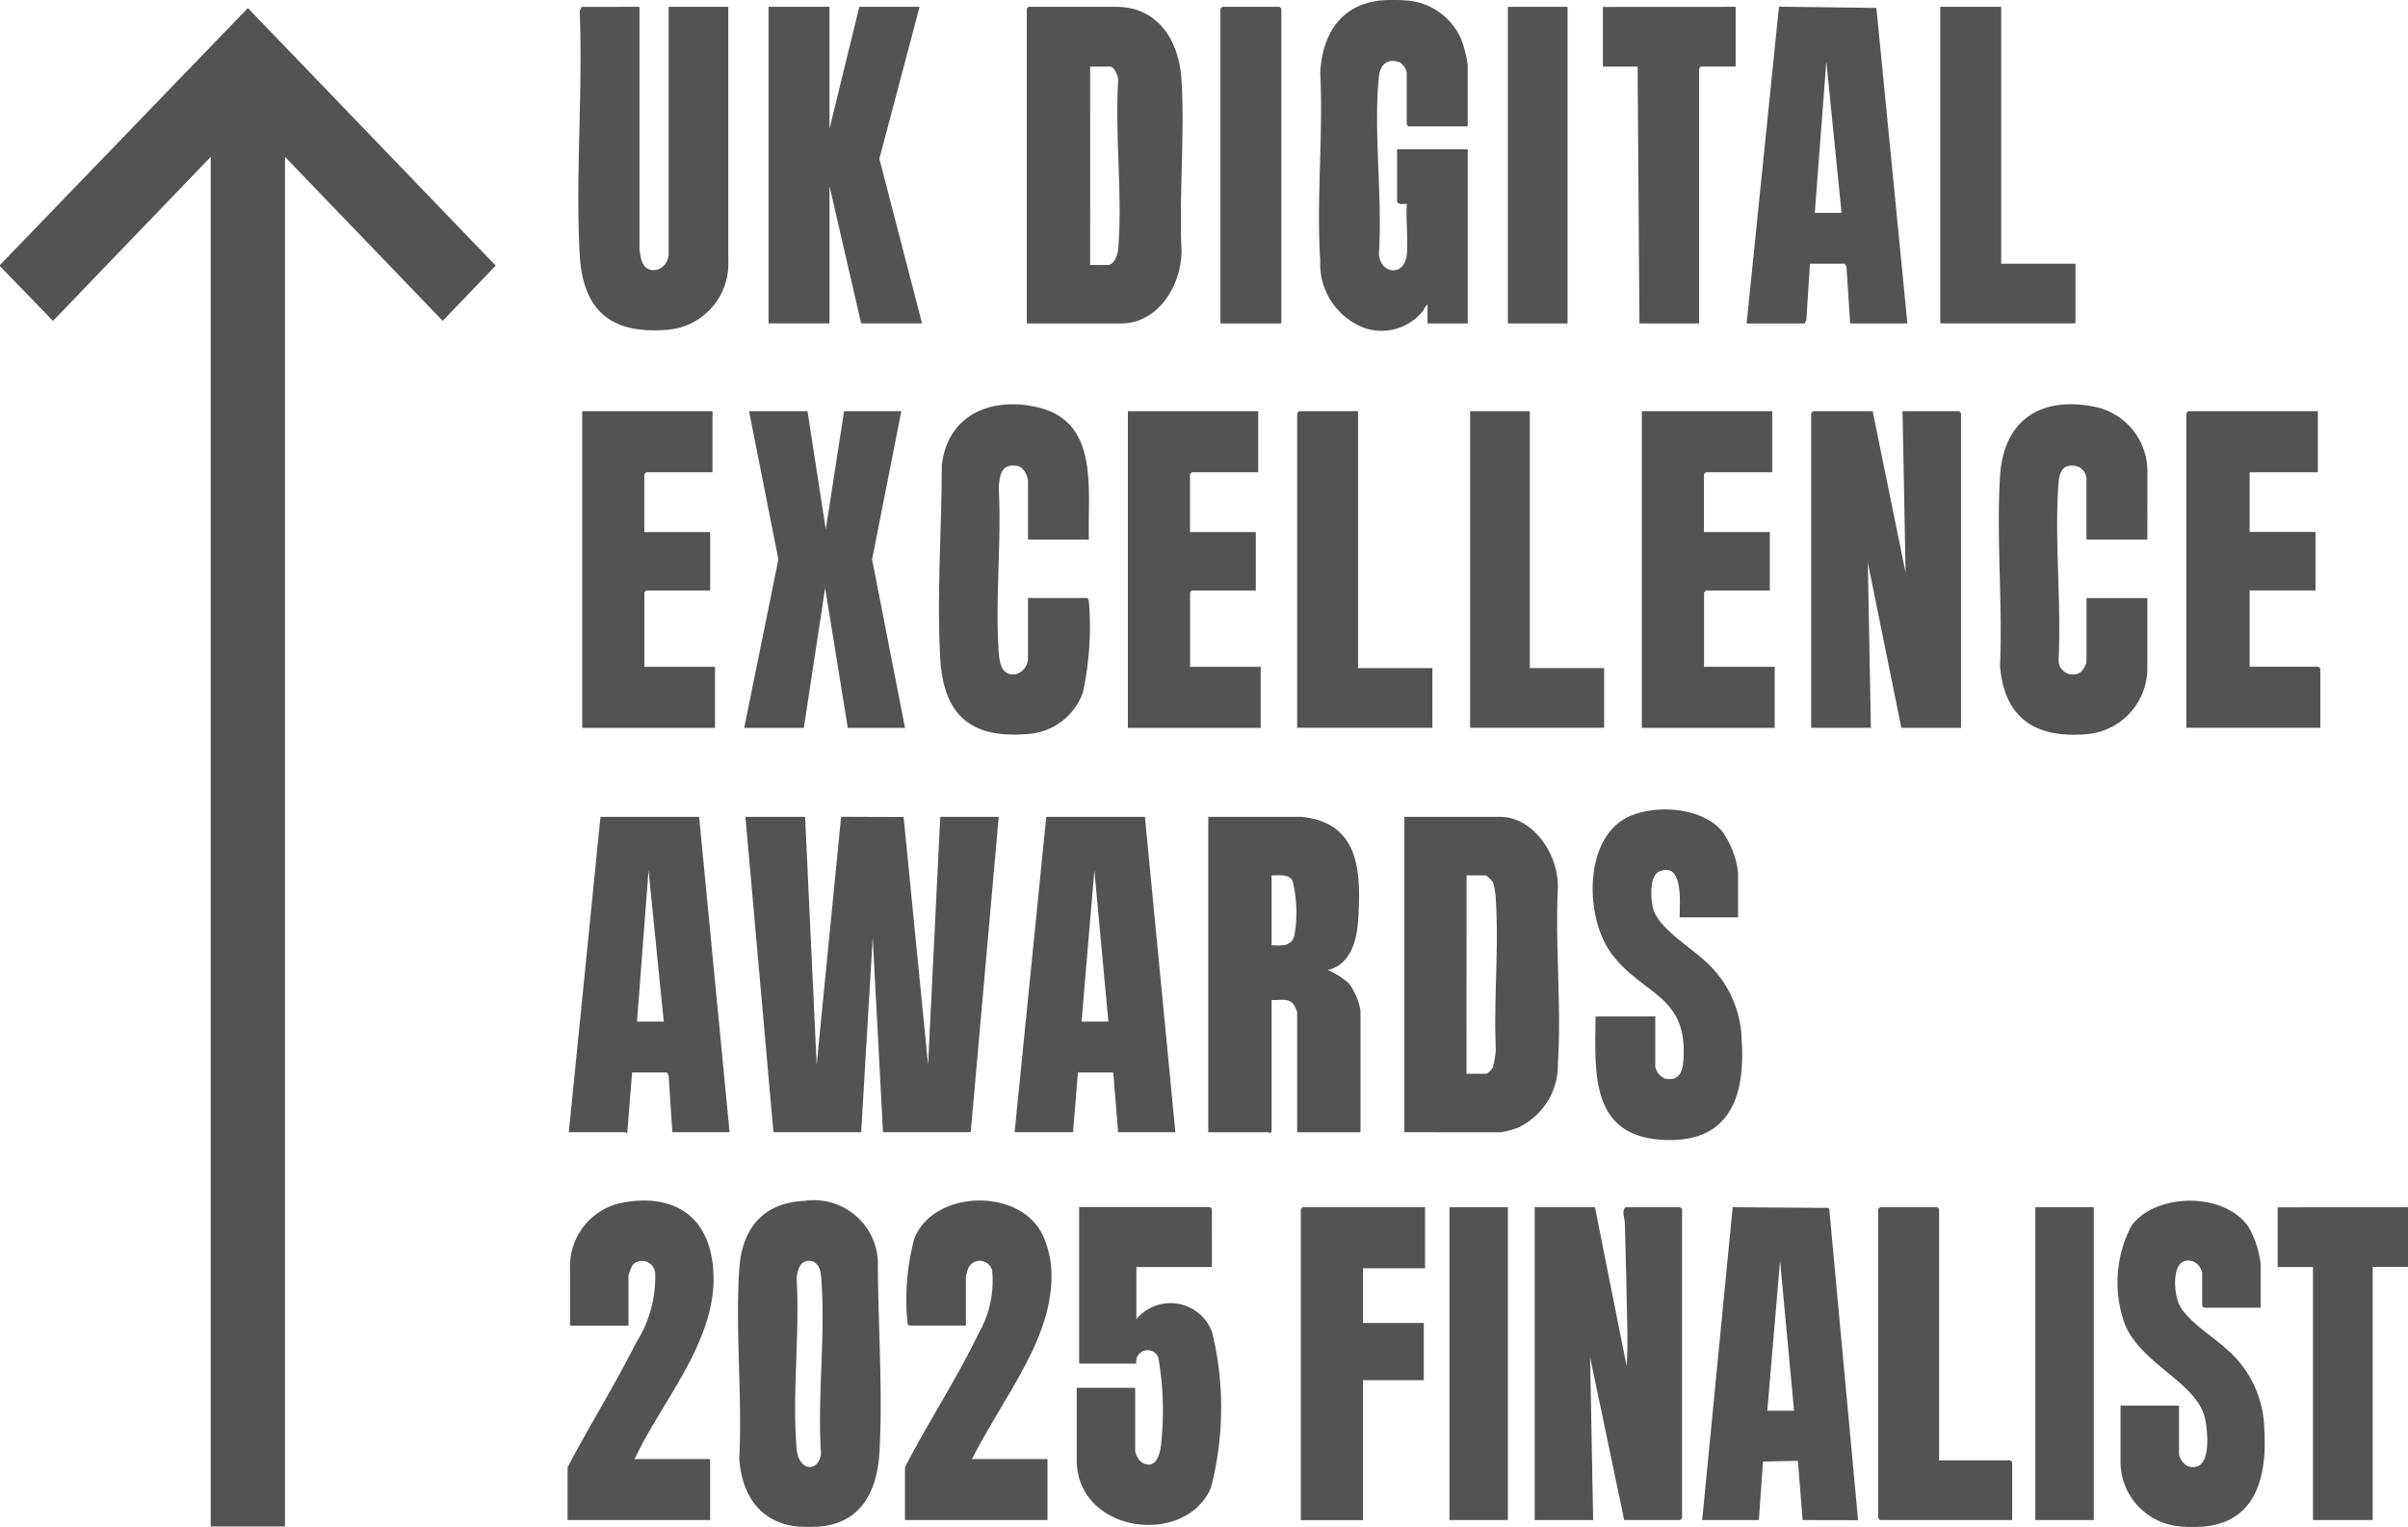 <svg xmlns="http://www.w3.org/2000/svg" width="117.02" height="74.187" viewBox="0 0 117.02 74.187">
  <g id="Group_2639" data-name="Group 2639" transform="translate(0)">
    <g id="Group_2637" data-name="Group 2637" transform="translate(0 0)">
      <g id="Group_2634" data-name="Group 2634">
        <path id="Path_2210" data-name="Path 2210" d="M0,18.808,12.045,6.326,24.089,18.839l-2.574,2.686-7.665-7.969V80.1H10.24V13.557L2.575,21.526,0,18.87Z" transform="translate(0 -5.935)" fill="#535353"/>
        <path id="Path_2211" data-name="Path 2211" d="M1087.155.022a3.142,3.142,0,0,1,2.692,1.855,5.987,5.987,0,0,1,.327,1.265v3H1087.3l-.089-.093V3.513a.755.755,0,0,0-.358-.491c-.6-.211-.945.137-1,.739-.259,2.7.187,5.837.006,8.58.077,1.013,1.264,1.1,1.357.009.066-.778-.054-1.655,0-2.443-.162-.011-.362.06-.474-.092V7.251h3.433v8.464h-1.953v-.927c-.115.079-.166.25-.266.371a2.572,2.572,0,0,1-2.9.737,3.331,3.331,0,0,1-2.048-3.237c-.191-2.969.15-6.157,0-9.15.112-1.909,1.045-3.3,2.962-3.488a7.773,7.773,0,0,1,1.184,0" transform="translate(-1018.849 0)" fill="#535353"/>
        <path id="Path_2212" data-name="Path 2212" d="M609.949,959.468a7.358,7.358,0,0,1-1.184,0c-1.772-.2-2.668-1.534-2.784-3.3.154-3.01-.2-6.226,0-9.211.133-2.013,1.2-3.222,3.166-3.306a3.113,3.113,0,0,1,3.568,2.893c0,3.028.25,6.3.078,9.315-.108,1.895-.882,3.4-2.844,3.612m-.665-12.9c-.39.059-.462.481-.518.822.164,2.675-.221,5.64,0,8.28.1,1.162,1.087,1.174,1.186.245-.187-2.779.248-5.915,0-8.652-.035-.39-.246-.759-.667-.7" transform="translate(-570.055 -885.305)" fill="#535353"/>
        <path id="Path_2213" data-name="Path 2213" d="M1741.652,959.47a3.157,3.157,0,0,1-2.9-3.244V953.6h2.841v2.379a.884.884,0,0,0,.411.559c1.184.384,1-1.563.865-2.262-.355-1.776-3.07-2.651-3.891-4.588a5.931,5.931,0,0,1,.306-4.83c1.211-1.646,4.652-1.631,5.731.135a4.747,4.747,0,0,1,.543,1.719v2.132h-2.752l-.089-.093v-1.606a.771.771,0,0,0-.424-.546c-1.061-.347-.983,1.349-.73,2,.321.822,1.683,1.641,2.339,2.255a5.253,5.253,0,0,1,1.836,3.891c.139,2.278-.383,4.474-2.9,4.729a7.57,7.57,0,0,1-1.184,0" transform="translate(-1635.701 -885.307)" fill="#535353"/>
        <path id="Path_2214" data-name="Path 2214" d="M1876.333,948.771v2.9h-1.717V963.97h-2.9V951.675H1870v-2.9Z" transform="translate(-1759.313 -890.116)" fill="#535353"/>
        <path id="Path_2215" data-name="Path 2215" d="M614.9,641.907l.562,12.048,1.188-12.052,3.037.01,1.189,12.041.592-12.047h2.841l-1.361,15.322h-4.262l-.5-9.454-.562,9.454h-4.262L612,641.907Z" transform="translate(-575.775 -602.219)" fill="#535353"/>
        <path id="Path_2216" data-name="Path 2216" d="M1489.989,323.163l1.6,7.847-.148-7.847h2.752l.089.093v15.291h-2.9l-1.628-8.033.148,8.033H1487V323.256l.089-.093Z" transform="translate(-1398.984 -303.184)" fill="#535353"/>
        <path id="Path_2217" data-name="Path 2217" d="M843,20.746V5.455l.089-.093h4.262c2.014,0,3.052,1.629,3.169,3.55.166,2.716-.131,5.611,0,8.346-.015,1.7-1.176,3.488-2.932,3.488Zm3.078-2.842h.858c.317,0,.482-.5.506-.77.222-2.615-.171-5.569,0-8.22.013-.185-.2-.649-.385-.649h-.977Z" transform="translate(-793.102 -5.03)" fill="#535353"/>
        <path id="Path_2218" data-name="Path 2218" d="M1262.93,948.771l1.539,7.724c.042-.624.045-1.261.032-1.888-.035-1.677-.068-3.383-.119-5.066-.008-.25-.174-.57.027-.77h2.664l.089.093v15.013l-.089.093h-2.723l-1.657-7.909.148,7.909H1260v-15.2Z" transform="translate(-1185.42 -890.116)" fill="#535353"/>
        <path id="Path_2219" data-name="Path 2219" d="M996.528,641.963c2.817.283,2.913,2.628,2.755,5.038-.067,1.024-.4,2.156-1.482,2.407a3.581,3.581,0,0,1,1.037.648,3.145,3.145,0,0,1,.561,1.33v5.9h-3.078v-5.839a2.532,2.532,0,0,0-.15-.337c-.264-.386-.7-.217-1.093-.25v6.395l-.089.079c-.024,0-.045-.048-.059-.048H992V641.963Zm-1.45,6.24c.478,0,.945.1,1.109-.48a6.5,6.5,0,0,0-.089-2.654c-.218-.355-.673-.254-1.02-.264Z" transform="translate(-933.283 -602.275)" fill="#535353"/>
        <path id="Path_2220" data-name="Path 2220" d="M1153,657.285V641.963h4.647c1.631,0,2.842,1.837,2.814,3.426-.14,2.791.177,5.762,0,8.532a3.355,3.355,0,0,1-1.956,3.148,4.291,4.291,0,0,1-.8.217Zm3.019-2.842H1157a.962.962,0,0,0,.3-.308,5.424,5.424,0,0,0,.146-.836c-.11-2.388.149-4.921,0-7.292a3.689,3.689,0,0,0-.135-.848c-.042-.091-.3-.354-.371-.354h-.917Z" transform="translate(-1084.753 -602.275)" fill="#535353"/>
        <path id="Path_2221" data-name="Path 2221" d="M477.826,5.362V17.069c.044.563.154,1.186.842,1.069a.815.815,0,0,0,.577-.759V5.362h2.9V17.75a3.214,3.214,0,0,1-3.046,3.308c-2.623.192-4.028-.9-4.178-3.676-.208-3.862.163-7.923,0-11.806l.092-.213Z" transform="translate(-446.751 -5.03)" fill="#535353"/>
        <path id="Path_2222" data-name="Path 2222" d="M633.96,5.362v5.931l1.45-5.931h2.93l-1.955,7.381,2.074,8H635.5l-1.539-6.673v6.673H631V5.362Z" transform="translate(-593.651 -5.03)" fill="#535353"/>
        <path id="Path_2223" data-name="Path 2223" d="M1441.813,20.691h-2.782l-.177-2.749-.089-.154h-1.687l-.177,2.749-.089.155H1434L1435.573,5.3l4.734.061Zm-4.5-5.375h1.3l-.739-7.353Z" transform="translate(-1349.121 -4.975)" fill="#535353"/>
        <path id="Path_2224" data-name="Path 2224" d="M473.333,641.964l1.48,15.322h-2.782l-.178-2.749-.089-.155h-1.687l-.236,2.94c-.042.037-.075-.036-.089-.036H467l1.539-15.322Zm-3.019,9.947h1.3l-.739-7.353Z" transform="translate(-439.358 -602.276)" fill="#535353"/>
        <path id="Path_2225" data-name="Path 2225" d="M839.333,641.964l1.48,15.322h-2.782l-.237-2.9h-1.717l-.237,2.9H833l1.539-15.322Zm-1.776,9.947-.681-7.351-.622,7.351Z" transform="translate(-783.694 -602.276)" fill="#535353"/>
        <path id="Path_2226" data-name="Path 2226" d="M778.242,324.363h-2.959v-2.811c0-.272-.214-.719-.506-.768-.789-.132-.865.4-.917,1.074.141,2.6-.177,5.4,0,7.975.037.534.146,1.14.794,1.076a.8.8,0,0,0,.629-.769V327.2h2.871c.084.054.082.123.092.213a14.994,14.994,0,0,1-.3,4.392,3.063,3.063,0,0,1-2.752,2.008c-2.653.2-4.015-.88-4.175-3.679-.173-3.041.07-6.322.075-9.373.286-2.567,2.549-3.359,4.731-2.81,2.928.737,2.351,3.985,2.415,6.407" transform="translate(-725.326 -298.144)" fill="#535353"/>
        <path id="Path_2227" data-name="Path 2227" d="M1648.234,324.3h-2.959v-3a.69.69,0,0,0-.562-.589c-.621-.073-.763.338-.8.895-.194,2.747.145,5.748.009,8.522a.691.691,0,0,0,1.089.6,1.142,1.142,0,0,0,.265-.465v-3.12h2.959v3.429a3.216,3.216,0,0,1-2.987,3.184c-2.361.193-3.957-.7-4.174-3.308.134-3.019-.181-6.209,0-9.208.165-2.791,2.02-3.9,4.563-3.4a3.2,3.2,0,0,1,2.6,3.092Z" transform="translate(-1543.881 -298.083)" fill="#535353"/>
        <path id="Path_2228" data-name="Path 2228" d="M1402.383,963.914l-.233-2.877-1.694.031-.2,2.846H1397.5l1.484-15.2,4.646.031.047.074,1.4,15.1Zm-1.717-5.313h1.3l-.681-7.291Z" transform="translate(-1314.781 -890.06)" fill="#535353"/>
        <path id="Path_2229" data-name="Path 2229" d="M890.57,951.675H886.9v2.533a2.153,2.153,0,0,1,3.68.638,15.471,15.471,0,0,1-.06,7.559c-1.235,2.879-6.521,2.224-6.521-1.37v-3.491h2.841V960.6a.933.933,0,0,0,.333.579c.853.458.938-.819.971-1.38a14.863,14.863,0,0,0-.177-3.713.554.554,0,0,0-1.068.281h-2.782v-7.6h6.363l.089.093Z" transform="translate(-831.675 -890.116)" fill="#535353"/>
        <path id="Path_2230" data-name="Path 2230" d="M1314.675,641.406h-2.841c0-.675.2-2.717-.981-2.229-.511.211-.429,1.4-.291,1.857.274.906,1.824,1.849,2.516,2.5a5.311,5.311,0,0,1,1.774,3.894c.178,2.935-.76,4.978-3.876,4.787-3.449-.211-3.272-3.176-3.226-5.992h2.9v2.44a.824.824,0,0,0,.456.574c.62.148.86-.236.907-.818.268-3.285-2.022-3.213-3.519-5.29-1.279-1.774-1.326-5.6.872-6.617,1.3-.6,3.561-.461,4.54.72a4.376,4.376,0,0,1,.768,1.979Z" transform="translate(-1230.21 -596.837)" fill="#535353"/>
        <path id="Path_2231" data-name="Path 2231" d="M614.078,323.163l.887,5.746.889-5.746h2.782l-1.42,7.2,1.6,8.186h-2.782l-1.1-6.8-1.035,6.8H611l1.662-8.186-1.426-7.2Z" transform="translate(-574.835 -303.184)" fill="#535353"/>
        <path id="Path_2232" data-name="Path 2232" d="M1801.393,323.163v2.966h-3.315v2.9h3.2v2.842h-3.2v3.707h3.344l.089.093v2.873H1795V323.256l.089-.093Z" transform="translate(-1688.753 -303.184)" fill="#535353"/>
        <path id="Path_2233" data-name="Path 2233" d="M484.333,323.163v2.966h-3.226l-.089.093v2.811h3.2v2.842h-3.108l-.089.093v3.614h3.433v2.966H478V323.163Z" transform="translate(-449.707 -303.184)" fill="#535353"/>
        <path id="Path_2234" data-name="Path 2234" d="M932.333,323.163v2.966h-3.226l-.089.093v2.811h3.2v2.842h-3.107l-.089.093v3.614h3.433v2.966H926V323.163Z" transform="translate(-871.189 -303.184)" fill="#535353"/>
        <path id="Path_2235" data-name="Path 2235" d="M1354.333,323.163v2.966h-3.226l-.089.093v2.811h3.2v2.842h-3.107l-.089.093v3.614h3.433v2.966H1348V323.163Z" transform="translate(-1268.211 -303.184)" fill="#535353"/>
        <path id="Path_2236" data-name="Path 2236" d="M469.255,956.068h3.67v2.966H466V956.47c1.063-2.022,2.3-4.007,3.325-6.044a5.97,5.97,0,0,0,.931-3.4.64.64,0,0,0-1.087-.4,2.211,2.211,0,0,0-.21.522v2.441h-2.841V946.77a3.145,3.145,0,0,1,2.59-3.166c2.206-.394,3.978.433,4.328,2.866.509,3.546-2.393,6.626-3.78,9.6" transform="translate(-438.417 -885.18)" fill="#535353"/>
        <path id="Path_2237" data-name="Path 2237" d="M746.256,956.014h3.67v2.966H743v-2.564c1.107-2.167,2.514-4.289,3.562-6.477a5.145,5.145,0,0,0,.675-3.073.617.617,0,0,0-1.153-.144,3.536,3.536,0,0,0-.124.427v2.379h-2.752c-.085-.054-.082-.123-.092-.213a11.5,11.5,0,0,1,.33-3.987c.926-2.417,5.146-2.507,6.236-.21.913,1.923.255,4.162-.634,5.934-.85,1.695-1.931,3.274-2.792,4.963" transform="translate(-699.021 -885.126)" fill="#535353"/>
        <path id="Path_2238" data-name="Path 2238" d="M1074.037,948.771v2.966h-3.019v2.657h2.959v2.78h-2.959v6.8H1068V948.864l.089-.093Z" transform="translate(-1004.785 -890.116)" fill="#535353"/>
        <path id="Path_2239" data-name="Path 2239" d="M1595.959,5.362v12.48h3.611v2.9H1593V5.362Z" transform="translate(-1498.709 -5.03)" fill="#535353"/>
        <path id="Path_2240" data-name="Path 2240" d="M1067.959,323.163v12.48h3.611v2.9H1065V323.256l.089-.093Z" transform="translate(-1001.962 -303.184)" fill="#535353"/>
        <path id="Path_2241" data-name="Path 2241" d="M1322.452,5.362v2.9h-1.687l-.089.093V20.746h-2.9l-.089-12.48H1316v-2.9Z" transform="translate(-1238.105 -5.03)" fill="#535353"/>
        <path id="Path_2242" data-name="Path 2242" d="M1544.96,961.067h3.463l.089.093v2.811h-6.422l-.089-.093V948.864l.089-.093h2.782l.089.093Z" transform="translate(-1450.728 -890.116)" fill="#535353"/>
        <path id="Path_2243" data-name="Path 2243" d="M1209.9,323.163v12.48h3.611v2.9H1207V323.163Z" transform="translate(-1135.557 -303.184)" fill="#535353"/>
        <path id="Path_2244" data-name="Path 2244" d="M1004.96,20.746H1002V5.455l.089-.093h2.782l.089.093Z" transform="translate(-942.691 -5.031)" fill="#535353"/>
        <rect id="Rectangle_1879" data-name="Rectangle 1879" width="2.9" height="15.384" transform="translate(73.278 0.332)" fill="#535353"/>
        <rect id="Rectangle_1880" data-name="Rectangle 1880" width="2.841" height="15.199" transform="translate(70.437 58.655)" fill="#535353"/>
        <rect id="Rectangle_1881" data-name="Rectangle 1881" width="2.841" height="15.199" transform="translate(98.908 58.655)" fill="#535353"/>
      </g>
    </g>
  </g>
</svg>
